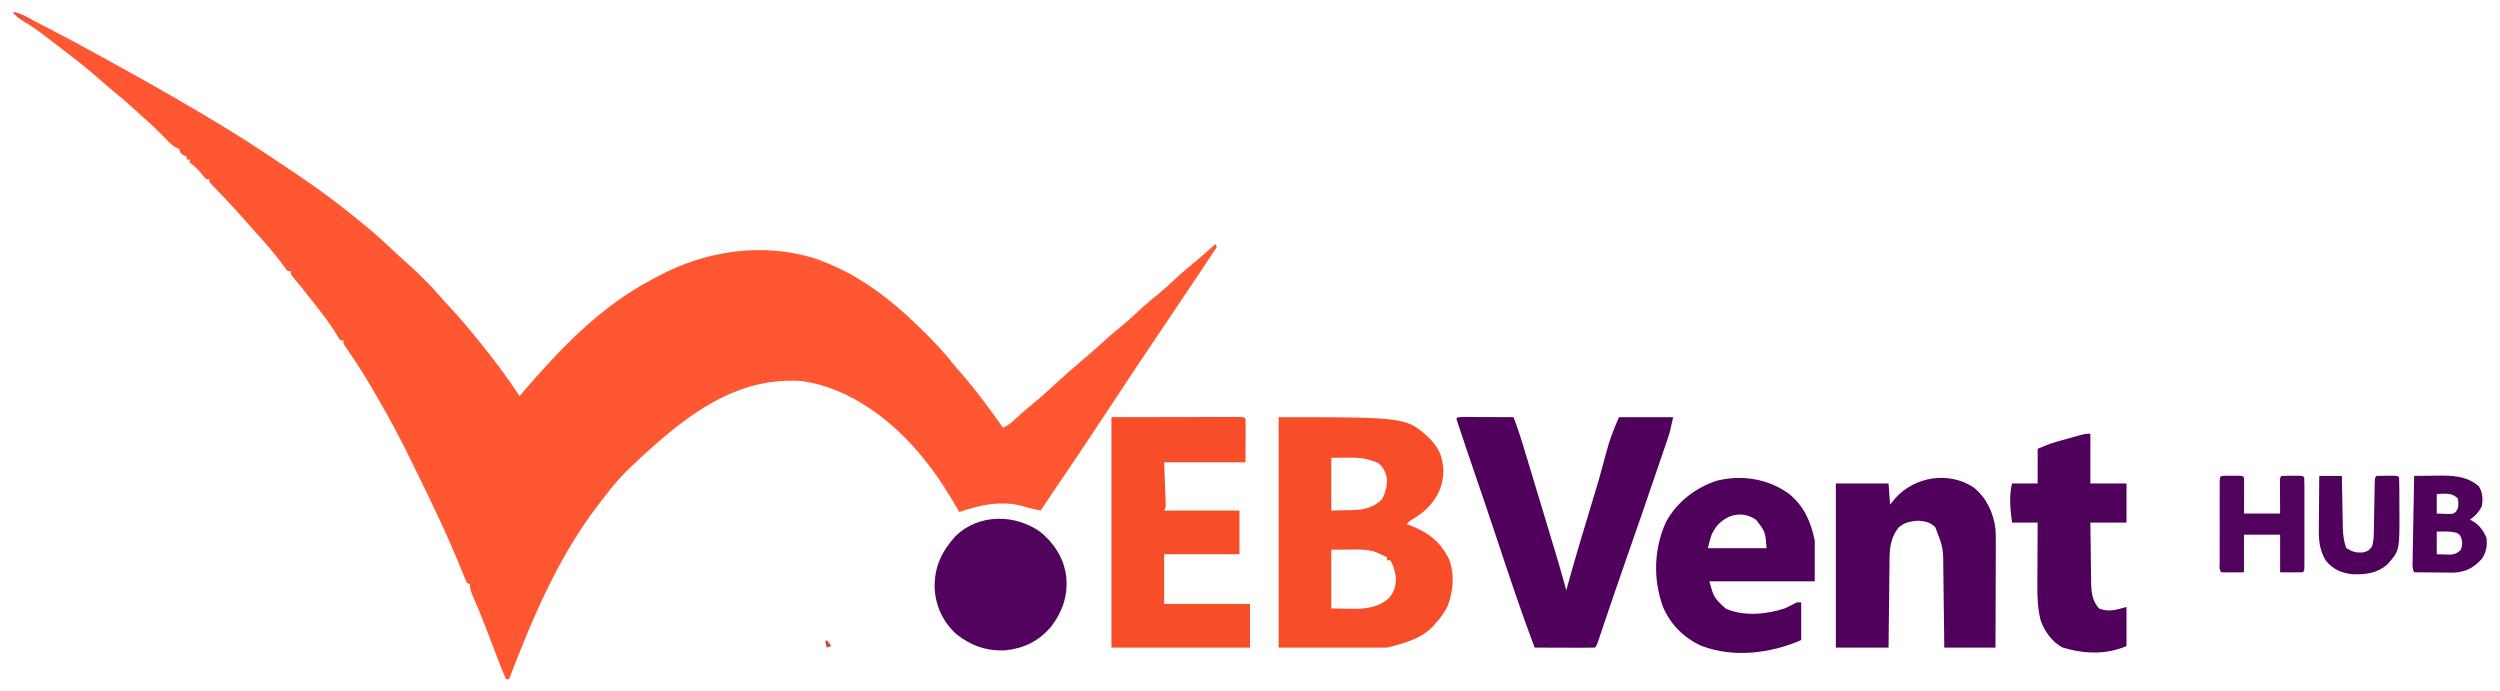 <?xml version="1.0" encoding="UTF-8"?>
<svg version="1.1" xmlns="http://www.w3.org/2000/svg" width="1660" height="459">
<path d="M0 0 C3.951 0.723 7.309 2.559 10.836 4.395 C11.503 4.738 12.17 5.081 12.857 5.434 C15.032 6.556 17.204 7.684 19.375 8.812 C20.886 9.595 22.398 10.377 23.909 11.16 C34.721 16.768 45.459 22.501 56.113 28.404 C58.765 29.87 61.421 31.328 64.079 32.783 C80.247 41.631 96.309 50.643 112.215 59.955 C113.444 60.674 114.673 61.393 115.902 62.111 C132.884 72.032 149.698 82.112 166.059 93.039 C168.711 94.807 171.37 96.566 174.032 98.32 C192.734 110.646 211.018 123.251 228.265 137.569 C229.802 138.836 231.357 140.082 232.914 141.324 C239.742 146.772 246.087 152.661 252.434 158.652 C255.286 161.342 258.186 163.967 261.125 166.562 C269.247 173.831 277.082 181.541 284.137 189.855 C286.141 192.162 288.213 194.392 290.299 196.625 C296.141 202.88 301.66 209.307 307 216 C307.921 217.13 308.843 218.259 309.766 219.387 C319.079 230.827 327.896 242.669 336 255 C337.147 253.654 337.147 253.654 338.316 252.281 C362.695 223.816 389.629 195.692 423.096 178.007 C424.878 177.064 426.649 176.099 428.418 175.133 C459.923 158.512 496.603 152.924 531.055 163.273 C560.083 172.895 582.973 190.888 604.312 212.062 C604.825 212.569 605.338 213.076 605.866 213.599 C611.971 219.656 617.683 225.842 623.058 232.573 C625.072 235.09 627.165 237.513 629.297 239.929 C639.324 251.313 648.23 263.636 657 276 C660.68 274.438 663.165 272.164 666.062 269.438 C669.733 266.024 673.46 262.76 677.375 259.625 C682.814 255.237 687.907 250.536 693.016 245.773 C697.634 241.469 702.408 237.357 707.211 233.262 C708.412 232.237 709.612 231.212 710.812 230.188 C711.419 229.67 712.025 229.153 712.649 228.62 C716.391 225.415 720.061 222.148 723.688 218.812 C727.161 215.623 730.699 212.58 734.375 209.625 C739.171 205.758 743.67 201.65 748.164 197.442 C752.353 193.54 756.722 189.927 761.188 186.344 C764.399 183.668 767.45 180.856 770.5 178 C775.292 173.513 780.223 169.292 785.344 165.18 C789.699 161.606 793.85 157.808 798 154 C798.33 154.66 798.66 155.32 799 156 C795.273 161.606 791.544 167.21 787.812 172.812 C787.234 173.681 786.656 174.55 786.059 175.445 C777.582 188.172 769.053 200.863 760.485 213.529 C749.446 229.852 738.53 246.249 727.714 262.721 C715.345 281.55 702.77 300.237 690.134 318.887 C687.407 322.914 684.692 326.949 682 331 C673.679 329.226 673.679 329.226 669.812 327.938 C655.157 324.334 641.968 327.159 628 332 C627.684 331.457 627.367 330.914 627.041 330.354 C620.863 319.792 614.678 309.552 607 300 C606.308 299.105 605.616 298.211 604.902 297.289 C585.059 272.152 555.555 249.267 523 245 C483.872 242.473 453.895 262.796 425.574 287.605 C420.633 291.983 415.793 296.461 411 301 C410.125 301.821 409.249 302.642 408.348 303.488 C402.041 309.576 396.655 316.183 391.387 323.165 C390.029 324.961 388.656 326.744 387.281 328.527 C361.204 362.768 344.342 403.118 329 443 C328.34 443 327.68 443 327 443 C324.921 438.226 322.978 433.421 321.145 428.547 C320.603 427.117 320.061 425.686 319.518 424.256 C319.239 423.519 318.96 422.782 318.673 422.022 C314.382 410.69 310.085 399.381 305.185 388.294 C303.896 385.347 303 383.256 303 380 C302.34 379.67 301.68 379.34 301 379 C299.963 376.722 299.03 374.456 298.125 372.125 C288.802 348.903 278.004 326.381 266.956 303.944 C266.038 302.078 265.125 300.211 264.212 298.342 C257.397 284.4 250.26 270.745 242.389 257.368 C241.062 255.105 239.753 252.832 238.449 250.555 C233.547 242.038 228.326 233.809 222.758 225.71 C222.268 224.992 221.778 224.275 221.273 223.535 C220.834 222.9 220.395 222.264 219.943 221.61 C219 220 219 220 219 218 C218.34 218 217.68 218 217 218 C215.625 216.051 215.625 216.051 214 213.312 C210.173 207.129 205.862 201.435 201.368 195.735 C199.936 193.919 198.512 192.097 197.09 190.273 C191.74 183.407 191.74 183.407 186.176 176.715 C184 174 184 174 184 172 C183.34 172 182.68 172 182 172 C180.879 170.707 180.879 170.707 179.562 168.812 C173.094 159.899 165.681 151.642 158.266 143.512 C156.391 141.434 154.55 139.335 152.715 137.223 C149.007 132.976 145.178 128.853 141.312 124.75 C140.337 123.71 140.337 123.71 139.342 122.648 C136.784 119.926 134.238 117.228 131.543 114.641 C130 113 130 113 130 111 C129.34 111 128.68 111 128 111 C126.414 109.355 126.414 109.355 124.625 107.188 C122.764 104.937 121.131 103.096 118.773 101.363 C118.188 100.913 117.603 100.464 117 100 C117 99.34 117 98.68 117 98 C116.34 98 115.68 98 115 98 C115 97.34 115 96.68 115 96 C114.361 95.732 113.721 95.464 113.062 95.188 C111 94 111 94 110 91 C109.448 90.736 108.897 90.471 108.328 90.199 C104.834 88.4 102.459 85.622 99.75 82.812 C95.652 78.637 91.542 74.585 87.078 70.797 C84.919 68.93 82.825 67.001 80.733 65.06 C75.626 60.32 70.405 55.811 64.973 51.441 C61.457 48.554 58.045 45.561 54.625 42.562 C48.586 37.293 42.391 32.314 35.98 27.499 C33.61 25.705 31.258 23.888 28.906 22.07 C27.063 20.651 25.219 19.232 23.375 17.812 C22.516 17.147 21.658 16.481 20.773 15.796 C15.439 11.708 9.995 8.017 4.237 4.55 C2 3 2 3 0 0 Z " fill="#FE5732" transform="translate(9,8)"/>
<path d="M0 0 C85.367 0 85.367 0 100.934 14.844 C106.959 21.157 109.079 27.212 109.438 35.875 C109.097 46.196 105.562 53.367 98.453 60.77 C95.448 63.502 92.316 65.739 88.848 67.844 C86.857 68.993 86.857 68.993 85 71 C85.762 71.28 86.524 71.559 87.309 71.848 C99.376 76.533 107.167 82.406 113.031 94.047 C117.049 103.942 116.001 115.563 112.262 125.352 C110.333 129.4 107.979 132.666 105 136 C104.522 136.593 104.044 137.186 103.551 137.797 C95.402 147.075 83.554 150.111 72 153 C48.24 153 24.48 153 0 153 C0 102.51 0 52.02 0 0 Z M35 27 C35 38.55 35 50.1 35 62 C38.63 61.917 42.26 61.835 46 61.75 C47.128 61.734 48.256 61.718 49.418 61.702 C57.075 61.446 62.516 60.117 68.375 54.875 C71.124 50.012 72.418 45.084 71.66 39.492 C70.543 35.486 69.43 33.39 66.312 30.562 C59.038 27.131 52.404 26.727 44.5 26.875 C39.797 26.937 39.797 26.937 35 27 Z M35 88 C35 100.87 35 113.74 35 127 C40.383 127.093 40.383 127.093 45.875 127.188 C46.985 127.215 48.094 127.242 49.238 127.27 C58.181 127.344 66.898 126.236 73.586 119.785 C76.916 115.581 78.169 111.426 77.797 106.082 C77.089 101.759 76.452 98.678 74 95 C73.34 95 72.68 95 72 95 C72 94.34 72 93.68 72 93 C70.607 92.348 69.211 91.703 67.812 91.062 C67.035 90.703 66.258 90.343 65.457 89.973 C61.138 88.263 57.101 87.877 52.48 87.902 C51.559 87.905 50.638 87.907 49.688 87.91 C48.533 87.919 47.378 87.928 46.188 87.938 C42.496 87.958 38.804 87.979 35 88 Z " fill="#F74D28" transform="translate(849,277)"/>
<path d="M0 0 C1.56 0 3.121 0.006 4.681 0.016 C5.911 0.018 5.911 0.018 7.166 0.02 C9.795 0.026 12.424 0.038 15.052 0.051 C16.83 0.056 18.608 0.061 20.386 0.065 C24.754 0.076 29.122 0.093 33.49 0.114 C35.664 5.753 37.573 11.414 39.318 17.199 C39.584 18.074 39.85 18.949 40.124 19.85 C40.999 22.728 41.87 25.608 42.74 28.489 C43.354 30.512 43.967 32.536 44.581 34.56 C46.556 41.076 48.524 47.595 50.49 54.114 C50.831 55.244 51.172 56.374 51.523 57.538 C53.912 65.458 56.296 73.379 58.677 81.301 C58.999 82.369 59.32 83.437 59.651 84.538 C60.572 87.598 61.49 90.658 62.408 93.719 C62.676 94.61 62.944 95.501 63.221 96.419 C65.078 102.624 66.811 108.858 68.49 115.114 C68.659 114.497 68.829 113.88 69.004 113.245 C73.937 95.346 79.231 77.572 84.661 59.818 C90.057 42.159 90.057 42.159 94.85 24.33 C96.991 15.853 99.915 8.156 103.49 0.114 C115.37 0.114 127.25 0.114 139.49 0.114 C137.24 10.239 137.24 10.239 135.757 14.594 C135.424 15.577 135.092 16.56 134.75 17.573 C134.213 19.136 134.213 19.136 133.666 20.731 C133.099 22.401 133.099 22.401 132.52 24.104 C131.286 27.734 130.044 31.361 128.802 34.989 C128.156 36.886 127.509 38.784 126.862 40.681 C120.97 57.975 114.995 75.239 108.946 92.478 C105.674 101.808 102.443 111.15 99.263 120.512 C98.914 121.539 98.566 122.566 98.206 123.624 C96.515 128.605 94.828 133.587 93.147 138.572 C92.545 140.349 91.943 142.126 91.342 143.903 C91.066 144.723 90.791 145.544 90.507 146.389 C88.603 152 88.603 152 87.49 153.114 C84.533 153.202 81.599 153.229 78.642 153.211 C77.313 153.209 77.313 153.209 75.956 153.207 C73.113 153.201 70.27 153.189 67.427 153.176 C65.505 153.171 63.582 153.166 61.66 153.162 C56.937 153.151 52.213 153.134 47.49 153.114 C38.302 128.734 30.086 104.002 21.881 79.277 C17.42 65.836 12.86 52.43 8.272 39.032 C3.952 26.412 -0.334 13.782 -4.51 1.114 C-3.51 0.114 -3.51 0.114 0 0 Z " fill="#4F015C" transform="translate(971.51,276.886)"/>
<path d="M0 0 C14.499 -0.021 28.999 -0.041 43.938 -0.062 C50.815 -0.076 50.815 -0.076 57.832 -0.09 C63.413 -0.095 63.413 -0.095 66.023 -0.095 C67.853 -0.097 69.683 -0.101 71.513 -0.106 C74.278 -0.113 77.043 -0.114 79.808 -0.114 C80.629 -0.117 81.45 -0.121 82.296 -0.124 C87.886 -0.114 87.886 -0.114 89 1 C89.088 3.146 89.107 5.294 89.098 7.441 C89.095 8.616 89.093 9.792 89.09 11.002 C89.081 12.507 89.072 14.012 89.062 15.562 C89.042 20.327 89.021 25.091 89 30 C71.18 30 53.36 30 35 30 C35.368 39.783 35.368 39.783 35.748 49.566 C35.791 50.779 35.834 51.992 35.879 53.242 C35.926 54.489 35.973 55.735 36.022 57.019 C36 60 36 60 35 62 C51.5 62 68 62 85 62 C85 71.57 85 81.14 85 91 C68.5 91 52 91 35 91 C35 101.89 35 112.78 35 124 C53.81 124 72.62 124 92 124 C92 133.57 92 143.14 92 153 C61.64 153 31.28 153 0 153 C0 102.51 0 52.02 0 0 Z " fill="#F74D28" transform="translate(738,277)"/>
<path d="M0 0 C8.565 6.83 13.053 16.638 14.539 27.375 C14.812 33.43 14.772 39.476 14.734 45.535 C14.731 47.293 14.728 49.052 14.726 50.81 C14.718 55.412 14.699 60.013 14.676 64.614 C14.652 70.149 14.643 75.685 14.631 81.22 C14.612 89.605 14.574 97.99 14.539 106.375 C3.319 106.375 -7.901 106.375 -19.461 106.375 C-19.51 102.039 -19.559 97.702 -19.609 93.234 C-19.654 89.745 -19.7 86.256 -19.748 82.767 C-19.798 79.101 -19.844 75.435 -19.883 71.77 C-19.92 68.229 -19.967 64.689 -20.019 61.149 C-20.046 59.162 -20.064 57.175 -20.082 55.187 C-20.12 40.126 -20.12 40.126 -25.461 26.375 C-29.028 23.038 -31.941 22.492 -36.711 22.125 C-41.777 22.463 -46.263 23.227 -50.008 26.887 C-54.462 32.716 -55.697 39.058 -55.78 46.32 C-55.795 47.302 -55.795 47.302 -55.81 48.303 C-55.841 50.441 -55.858 52.578 -55.875 54.715 C-55.894 56.207 -55.913 57.699 -55.934 59.191 C-55.985 63.099 -56.025 67.007 -56.062 70.914 C-56.109 75.614 -56.171 80.313 -56.23 85.012 C-56.318 92.133 -56.388 99.254 -56.461 106.375 C-68.011 106.375 -79.561 106.375 -91.461 106.375 C-91.461 70.405 -91.461 34.435 -91.461 -2.625 C-79.911 -2.625 -68.361 -2.625 -56.461 -2.625 C-55.966 4.305 -55.966 4.305 -55.461 11.375 C-53.728 9.302 -53.728 9.302 -51.961 7.188 C-39.036 -7.256 -16.486 -10.886 0 0 Z " fill="#4F015C" transform="translate(1310.461,323.625)"/>
<path d="M0 0 C9.931 8.052 14.521 18.698 17 31 C17 39.91 17 48.82 17 58 C-6.1 58 -29.2 58 -53 58 C-49.969 68.84 -49.969 68.84 -42.23 76.059 C-30.355 81.466 -15.083 79.956 -3 76 C-0.245 74.788 2.345 73.426 5 72 C5.99 72 6.98 72 8 72 C8 80.25 8 88.5 8 97 C-12.391 105.907 -36.877 108.938 -58.188 100.875 C-69.748 95.635 -78.404 87.095 -83.57 75.465 C-90.49 56.978 -89.919 36.668 -81.812 18.625 C-74.522 5.3 -62.291 -4.092 -48.062 -8.812 C-31.43 -12.917 -13.869 -10.169 0 0 Z M-48.312 21.625 C-51.665 26.663 -51.665 26.663 -54 36 C-41.13 36 -28.26 36 -15 36 C-15.791 25.106 -15.791 25.106 -21.938 17.188 C-30.808 10.851 -41.628 13.472 -48.312 21.625 Z " fill="#4F015C" transform="translate(1188,328)"/>
<path d="M0 0 C0 10.89 0 21.78 0 33 C7.92 33 15.84 33 24 33 C24 41.58 24 50.16 24 59 C16.08 59 8.16 59 0 59 C0.074 65.708 0.157 72.415 0.262 79.123 C0.296 81.403 0.324 83.684 0.346 85.964 C0.38 89.249 0.432 92.532 0.488 95.816 C0.495 96.83 0.501 97.844 0.508 98.889 C0.643 105.461 1.254 110.726 5.625 115.938 C11.798 118.699 17.755 116.784 24 115 C24 123.58 24 132.16 24 141 C10.241 146.897 -4.498 146.204 -18.688 141.875 C-25.609 137.957 -30.262 131.393 -33 124 C-35.003 116.053 -35.27 108.27 -35.195 100.113 C-35.192 98.93 -35.19 97.747 -35.187 96.528 C-35.176 92.79 -35.151 89.051 -35.125 85.312 C-35.115 82.761 -35.106 80.21 -35.098 77.658 C-35.076 71.439 -35.041 65.219 -35 59 C-40.61 59 -46.22 59 -52 59 C-53.16 50.446 -54.11 41.44 -52 33 C-46.39 33 -40.78 33 -35 33 C-35 25.41 -35 17.82 -35 10 C-30.486 8.065 -26.589 6.473 -21.953 5.176 C-20.315 4.717 -20.315 4.717 -18.645 4.248 C-17.524 3.939 -16.404 3.631 -15.25 3.312 C-14.114 2.992 -12.979 2.672 -11.809 2.342 C-3.39 0 -3.39 0 0 0 Z " fill="#4F015C" transform="translate(1388,288)"/>
<path d="M0 0 C9.324 7.682 15.631 17.669 17.129 29.754 C18.286 42.259 14.692 52.842 7.129 62.754 C-0.94 72.389 -10.887 77.298 -23.309 78.566 C-35.702 79.228 -46.46 75.391 -56.184 67.566 C-64.981 59.246 -69.757 48.914 -70.271 36.909 C-70.518 23.088 -65.459 12.659 -56.246 2.566 C-40.88 -12.237 -16.783 -11.979 0 0 Z " fill="#51035D" transform="translate(690.871,353.246)"/>
<path d="M0 0 C1.279 0.003 2.558 0.005 3.875 0.008 C5.154 0.005 6.433 0.003 7.75 0 C10.875 0.133 10.875 0.133 11.875 1.133 C11.962 2.914 11.982 4.698 11.973 6.48 C11.97 7.453 11.968 8.425 11.965 9.426 C11.956 10.67 11.947 11.914 11.938 13.195 C11.917 17.135 11.896 21.074 11.875 25.133 C19.795 25.133 27.715 25.133 35.875 25.133 C35.835 17.279 35.835 17.279 35.785 9.426 C35.782 8.454 35.78 7.482 35.777 6.48 C35.772 5.48 35.767 4.48 35.761 3.449 C35.875 1.133 35.875 1.133 36.875 0.133 C39.207 0.034 41.541 0.003 43.875 0.008 C45.154 0.005 46.432 0.003 47.75 0 C50.875 0.133 50.875 0.133 51.875 1.133 C51.974 3.06 52.003 4.992 52.004 6.922 C52.008 8.16 52.011 9.398 52.014 10.673 C52.012 12.035 52.01 13.396 52.008 14.758 C52.008 16.144 52.009 17.53 52.011 18.917 C52.012 21.825 52.01 24.734 52.005 27.643 C52 31.379 52.003 35.115 52.009 38.851 C52.013 41.715 52.011 44.578 52.009 47.442 C52.008 48.82 52.009 50.198 52.011 51.576 C52.014 53.498 52.009 55.421 52.004 57.344 C52.004 58.44 52.003 59.536 52.002 60.666 C51.875 63.133 51.875 63.133 50.875 64.133 C48.342 64.206 45.844 64.225 43.312 64.195 C40.858 64.175 38.404 64.154 35.875 64.133 C35.875 55.883 35.875 47.633 35.875 39.133 C27.955 39.133 20.035 39.133 11.875 39.133 C11.875 47.383 11.875 55.633 11.875 64.133 C9.421 64.153 6.966 64.174 4.438 64.195 C3.663 64.204 2.889 64.214 2.092 64.223 C0.353 64.23 -1.386 64.183 -3.125 64.133 C-4.904 62.354 -4.253 59.75 -4.254 57.344 C-4.258 56.106 -4.261 54.868 -4.264 53.592 C-4.262 52.231 -4.26 50.869 -4.258 49.508 C-4.258 48.122 -4.259 46.735 -4.261 45.349 C-4.262 42.44 -4.26 39.532 -4.255 36.623 C-4.25 32.887 -4.253 29.151 -4.259 25.415 C-4.263 22.551 -4.261 19.688 -4.259 16.824 C-4.258 15.446 -4.259 14.068 -4.261 12.69 C-4.264 10.767 -4.259 8.845 -4.254 6.922 C-4.254 5.826 -4.253 4.73 -4.252 3.6 C-4.062 -0.094 -3.776 0.16 0 0 Z " fill="#51025C" transform="translate(1478.125,315.867)"/>
<path d="M0 0 C3.937 -0.059 7.875 -0.094 11.812 -0.125 C13.463 -0.15 13.463 -0.15 15.146 -0.176 C25.497 -0.237 35.002 -0.147 43 7 C45.574 11.195 45.683 15.204 45 20 C42.939 23.975 40.764 26.58 37 29 C37.887 29.495 38.774 29.99 39.688 30.5 C43.681 33.184 46.074 36.621 48 41 C48.726 46.174 47.896 50.627 45 55 C39.643 60.948 34.595 63.706 26.451 64.227 C25.231 64.217 24.011 64.206 22.754 64.195 C22.098 64.192 21.442 64.19 20.766 64.187 C18.698 64.176 16.63 64.151 14.562 64.125 C13.149 64.115 11.736 64.106 10.322 64.098 C6.881 64.076 3.441 64.041 0 64 C-1.369 61.262 -1.078 59.146 -1.022 56.082 C-1.002 54.84 -0.982 53.599 -0.961 52.321 C-0.934 50.961 -0.906 49.602 -0.879 48.242 C-0.855 46.855 -0.831 45.468 -0.807 44.081 C-0.744 40.428 -0.675 36.775 -0.605 33.122 C-0.534 29.395 -0.47 25.668 -0.404 21.941 C-0.275 14.627 -0.14 7.314 0 0 Z M15 12 C15 16.29 15 20.58 15 25 C16.753 25.062 18.506 25.124 20.312 25.188 C21.299 25.222 22.285 25.257 23.301 25.293 C26.001 25.221 26.001 25.221 27.824 23.707 C29.836 20.786 29.487 18.408 29 15 C25.995 11.995 23.256 11.838 19.188 11.812 C17.806 11.874 16.424 11.936 15 12 Z M15 37 C15 41.95 15 46.9 15 52 C17.846 52.093 17.846 52.093 20.75 52.188 C21.817 52.222 22.885 52.257 23.984 52.293 C27.336 51.967 28.625 51.336 31 49 C32.091 46.04 32.09 44.387 31.375 41.312 C30.171 38.903 30.171 38.903 28 37.688 C23.614 36.682 19.496 36.88 15 37 Z " fill="#50015C" transform="translate(1603,316)"/>
<path d="M0 0 C4.95 0 9.9 0 15 0 C15.02 1.205 15.04 2.411 15.06 3.653 C15.136 8.146 15.225 12.639 15.317 17.133 C15.356 19.073 15.39 21.014 15.422 22.955 C15.468 25.753 15.526 28.55 15.586 31.348 C15.597 32.208 15.609 33.069 15.621 33.956 C15.742 38.972 16.175 43.299 18 48 C21.838 50.408 24.223 51.026 28.75 50.875 C32.567 49.857 32.567 49.857 35 47 C35.853 44.194 36.14 41.631 36.189 38.706 C36.215 37.45 36.215 37.45 36.24 36.169 C36.254 35.274 36.267 34.379 36.281 33.457 C36.3 32.533 36.318 31.609 36.337 30.656 C36.416 26.704 36.484 22.752 36.552 18.8 C36.604 15.915 36.661 13.03 36.719 10.145 C36.732 9.244 36.746 8.343 36.76 7.414 C36.887 1.113 36.887 1.113 38 0 C40.332 -0.099 42.666 -0.13 45 -0.125 C46.279 -0.128 47.557 -0.13 48.875 -0.133 C52 0 52 0 53 1 C53.114 3.599 53.164 6.17 53.168 8.77 C53.173 9.957 53.173 9.957 53.178 11.168 C53.183 12.853 53.185 14.539 53.185 16.224 C53.187 18.764 53.206 21.303 53.225 23.842 C53.318 49.649 53.318 49.649 45 59 C38.061 64.758 31.032 65.479 22.289 65.309 C14.743 64.601 9.103 62.02 4.254 56.172 C0.195 49.142 -0.421 43.112 -0.293 35.156 C-0.289 34.147 -0.284 33.137 -0.28 32.097 C-0.263 28.897 -0.226 25.699 -0.188 22.5 C-0.172 20.32 -0.159 18.141 -0.146 15.961 C-0.114 10.64 -0.062 5.32 0 0 Z " fill="#4F015C" transform="translate(1540,316)"/>
<path d="M0 0 C3.012 0.644 5.517 1.65 8.25 3.062 C8.956 3.425 9.663 3.787 10.391 4.16 C10.922 4.437 11.453 4.714 12 5 C10.02 5.99 10.02 5.99 8 7 C6.664 6.025 5.331 5.045 4 4.062 C3.257 3.517 2.515 2.972 1.75 2.41 C1.173 1.945 0.595 1.479 0 1 C0 0.67 0 0.34 0 0 Z " fill="#F15136" transform="translate(9,8)"/>
<path d="M0 0 C1.625 -0.054 3.25 -0.093 4.875 -0.125 C5.78 -0.148 6.685 -0.171 7.617 -0.195 C10 0 10 0 12 2 C8.266 2.879 4.832 3.089 1 3 C0.67 2.01 0.34 1.02 0 0 Z " fill="#F6502F" transform="translate(659,331)"/>
<path d="M0 0 C0.99 1.32 1.98 2.64 3 4 C2.01 4.33 1.02 4.66 0 5 C-0.562 3.062 -0.562 3.062 -1 1 C-0.67 0.67 -0.34 0.34 0 0 Z " fill="#CE4748" transform="translate(549,425)"/>
<path d="M0 0 C1 4 1 4 1 4 Z " fill="#CE4748" transform="translate(548,421)"/>
<path d="" fill="#CE4748" transform="translate(0,0)"/>
<path d="" fill="#CE4748" transform="translate(0,0)"/>
<path d="" fill="#CE4748" transform="translate(0,0)"/>
<path d="" fill="#CE4748" transform="translate(0,0)"/>
<path d="" fill="#CE4748" transform="translate(0,0)"/>
<path d="" fill="#CE4748" transform="translate(0,0)"/>
<path d="" fill="#CE4748" transform="translate(0,0)"/>
<path d="" fill="#CE4748" transform="translate(0,0)"/>
<path d="" fill="#CE4748" transform="translate(0,0)"/>
<path d="" fill="#CE4748" transform="translate(0,0)"/>
<path d="" fill="#CE4748" transform="translate(0,0)"/>
<path d="" fill="#CE4748" transform="translate(0,0)"/>
</svg>
